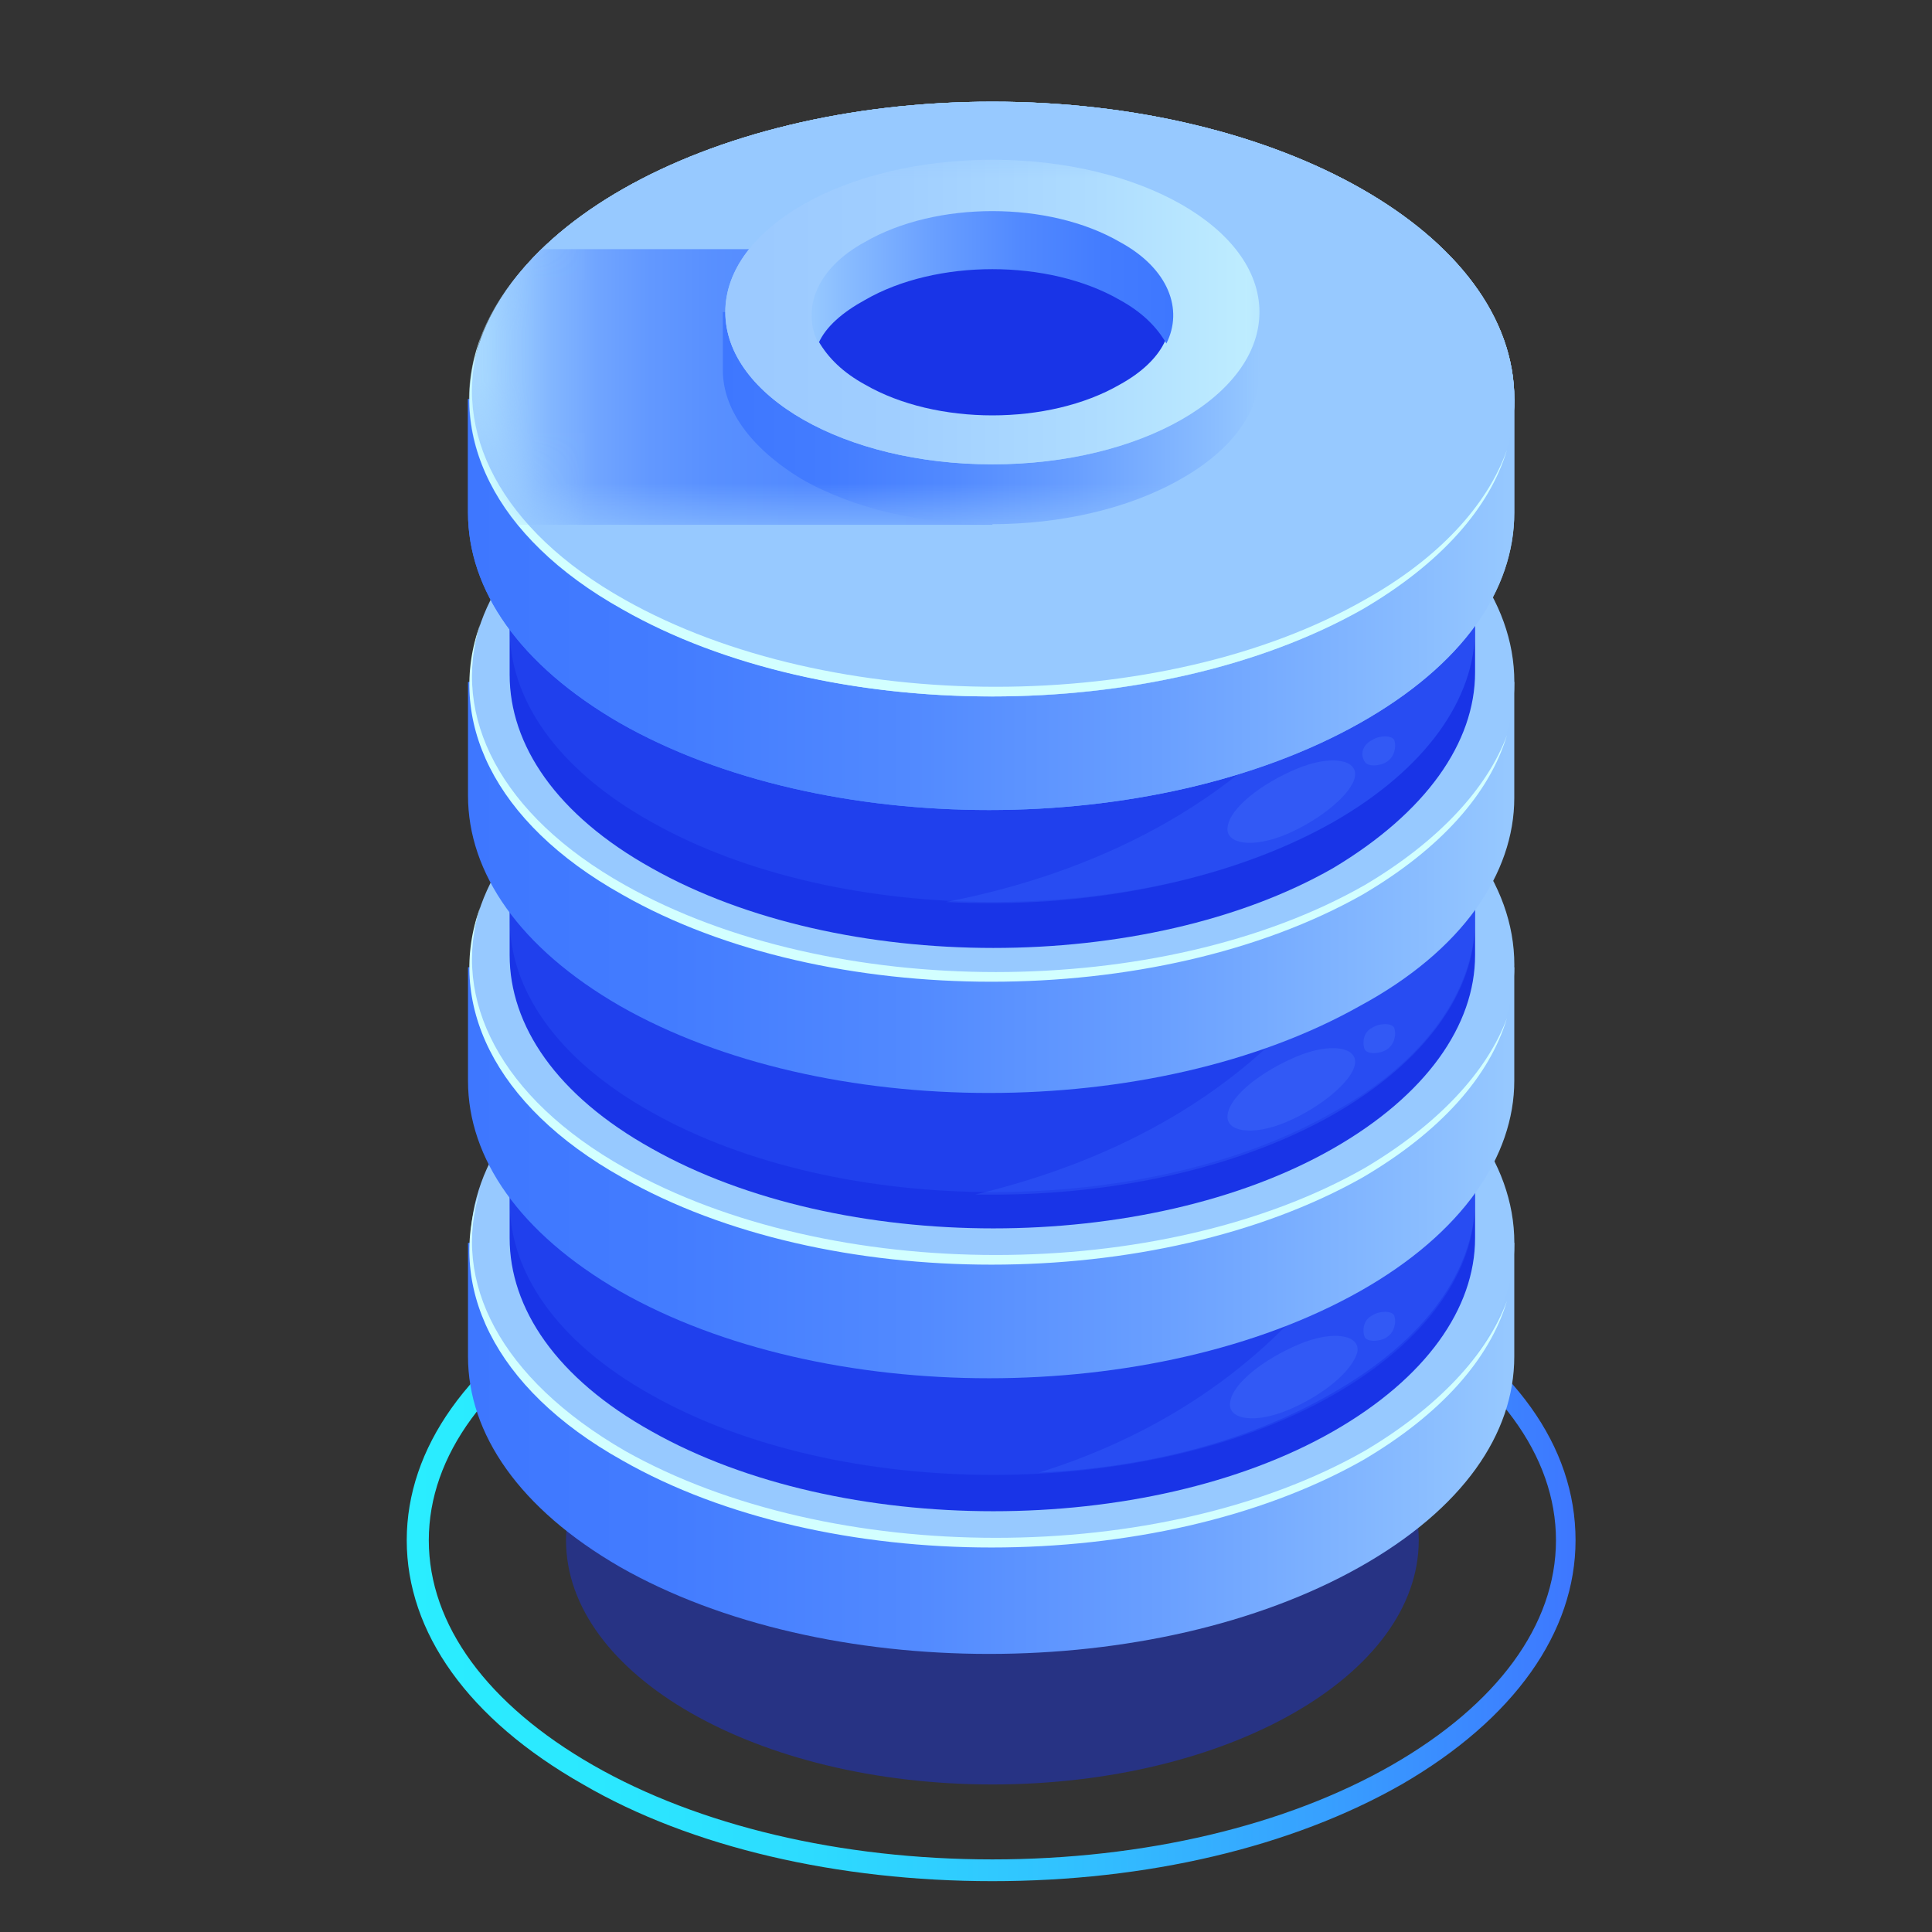 <svg width="38" height="38" viewBox="0 0 38 38" fill="none" xmlns="http://www.w3.org/2000/svg">
<rect x="0" y="0" width="38" height="38" fill="#333333" stroke="none"/>
<path d="M19.519 37C16.482 37 13.591 36.334 11.47 35.098C9.205 33.814 8 32.102 8 30.295C8 28.488 9.205 26.776 11.422 25.492C15.856 22.971 23.085 22.971 27.567 25.492C29.784 26.776 30.989 28.44 30.989 30.295C30.989 32.102 29.784 33.814 27.567 35.098C25.398 36.334 22.555 37 19.519 37ZM19.519 24.018C16.675 24.018 13.832 24.636 11.663 25.872C9.59 27.061 8.434 28.631 8.434 30.295C8.434 31.959 9.59 33.529 11.663 34.718C13.735 35.906 16.53 36.572 19.519 36.572C22.507 36.572 25.302 35.906 27.374 34.718C29.447 33.529 30.604 31.959 30.604 30.295C30.604 28.631 29.447 27.061 27.374 25.872C25.206 24.636 22.362 24.018 19.519 24.018Z" fill="url(#paint0_linear_883_22616)"/>
<g opacity="0.67">
<path opacity="0.67" d="M19.519 35.098C24.15 35.098 27.905 32.948 27.905 30.295C27.905 27.643 24.15 25.492 19.519 25.492C14.887 25.492 11.133 27.643 11.133 30.295C11.133 32.948 14.887 35.098 19.519 35.098Z" fill="#1934E7"/>
</g>
<path d="M29.784 26.681V24.446H29.013C28.531 23.78 27.76 23.115 26.796 22.544C22.796 20.261 16.29 20.261 12.241 22.544C11.277 23.115 10.506 23.733 10.024 24.446H9.205V26.681C9.205 28.203 10.217 29.677 12.193 30.819C16.193 33.101 22.7 33.101 26.748 30.819C28.772 29.677 29.784 28.203 29.784 26.681Z" fill="url(#paint1_linear_883_22616)"/>
<path d="M19.519 30.295C25.189 30.295 29.785 27.676 29.785 24.446C29.785 21.215 25.189 18.597 19.519 18.597C13.85 18.597 9.254 21.215 9.254 24.446C9.254 27.676 13.85 30.295 19.519 30.295Z" fill="#97C9FF"/>
<path d="M29.013 24.351V21.259H28.29C27.808 20.641 27.134 20.023 26.218 19.5C22.507 17.408 16.483 17.408 12.82 19.5C11.904 20.023 11.229 20.594 10.747 21.259H10.024V24.351C10.024 25.73 10.94 27.109 12.82 28.155C16.531 30.247 22.555 30.247 26.218 28.155C28.049 27.109 29.013 25.73 29.013 24.351Z" fill="#1934E7"/>
<g opacity="0.51">
<path opacity="0.51" d="M29.013 23.637V20.546H28.29C27.808 19.927 27.134 19.309 26.218 18.786C22.507 16.694 16.483 16.694 12.82 18.786C11.904 19.309 11.229 19.88 10.747 20.546H10.024V23.637C10.024 25.016 10.94 26.395 12.82 27.441C16.531 29.533 22.555 29.533 26.218 27.441C28.049 26.395 29.013 25.016 29.013 23.637Z" fill="#3160FE"/>
</g>
<path d="M19.519 26.728C24.763 26.728 29.014 24.301 29.014 21.307C29.014 18.313 24.763 15.886 19.519 15.886C14.275 15.886 10.025 18.313 10.025 21.307C10.025 24.301 14.275 26.728 19.519 26.728Z" fill="#97C9FF"/>
<g opacity="0.51">
<path opacity="0.51" d="M26.025 25.255C24.387 27.299 22.266 28.393 20.435 28.964C22.555 28.869 24.579 28.346 26.218 27.394C28.049 26.348 29.013 24.969 29.013 23.59V22.686C28.049 23.257 27.037 24.066 26.025 25.255Z" fill="#3E70FE"/>
</g>
<path d="M29.784 21.259V19.024H29.013C28.531 18.358 27.76 17.693 26.796 17.122C22.796 14.839 16.29 14.839 12.241 17.122C11.277 17.693 10.506 18.311 10.024 19.024H9.205V21.259C9.205 22.781 10.217 24.255 12.193 25.397C16.193 27.679 22.7 27.679 26.748 25.397C28.772 24.255 29.784 22.734 29.784 21.259Z" fill="url(#paint2_linear_883_22616)"/>
<path d="M19.519 24.826C25.189 24.826 29.785 22.208 29.785 18.977C29.785 15.747 25.189 13.128 19.519 13.128C13.85 13.128 9.254 15.747 9.254 18.977C9.254 22.208 13.85 24.826 19.519 24.826Z" fill="#97C9FF"/>
<path d="M29.013 18.787V15.696H28.29C27.808 15.078 27.134 14.46 26.218 13.937C22.507 11.844 16.483 11.844 12.82 13.937C11.904 14.46 11.229 15.03 10.747 15.696H10.024V18.787C10.024 20.166 10.94 21.545 12.82 22.591C16.531 24.684 22.555 24.684 26.218 22.591C28.049 21.545 29.013 20.166 29.013 18.787Z" fill="#1934E7"/>
<g opacity="0.51">
<path opacity="0.51" d="M29.013 18.074V14.983H28.29C27.808 14.365 27.134 13.747 26.218 13.224C22.507 11.131 16.483 11.131 12.82 13.224C11.904 13.747 11.229 14.317 10.747 14.983H10.024V18.074C10.024 19.453 10.94 20.832 12.82 21.878C16.531 23.971 22.555 23.971 26.218 21.878C28.049 20.88 29.013 19.453 29.013 18.074Z" fill="#3160FE"/>
</g>
<path d="M19.519 21.165C24.763 21.165 29.014 18.738 29.014 15.743C29.014 12.749 24.763 10.322 19.519 10.322C14.275 10.322 10.025 12.749 10.025 15.743C10.025 18.738 14.275 21.165 19.519 21.165Z" fill="#97C9FF"/>
<g opacity="0.51">
<path opacity="0.51" d="M26.025 19.405C24.001 21.973 21.158 23.019 19.182 23.495C21.736 23.542 24.29 23.019 26.218 21.926C28.049 20.879 29.013 19.5 29.013 18.121V16.885C28.049 17.36 27.037 18.169 26.025 19.405Z" fill="#3E70FE"/>
</g>
<path d="M29.784 15.696V13.413H29.013C28.531 12.747 27.76 12.082 26.796 11.511C22.796 9.228 16.29 9.228 12.241 11.511C11.277 12.082 10.506 12.7 10.024 13.413H9.205V15.648C9.205 17.17 10.217 18.644 12.193 19.785C16.193 22.068 22.7 22.068 26.748 19.785C28.772 18.692 29.784 17.17 29.784 15.696Z" fill="url(#paint3_linear_883_22616)"/>
<path d="M19.519 19.262C25.189 19.262 29.785 16.643 29.785 13.413C29.785 10.182 25.189 7.563 19.519 7.563C13.85 7.563 9.254 10.182 9.254 13.413C9.254 16.643 13.85 19.262 19.519 19.262Z" fill="#97C9FF"/>
<path d="M29.013 13.224V10.133H28.29C27.808 9.514 27.134 8.896 26.218 8.373C22.507 6.281 16.483 6.281 12.772 8.421C11.856 8.944 11.181 9.514 10.699 10.18H10.024V13.271C10.024 14.65 10.94 16.029 12.82 17.076C16.531 19.168 22.555 19.168 26.218 17.076C28.049 15.982 29.013 14.603 29.013 13.224Z" fill="#1934E7"/>
<g opacity="0.51">
<path opacity="0.51" d="M29.013 12.367V9.276H28.29C27.808 8.658 27.134 8.04 26.218 7.517C22.507 5.424 16.483 5.424 12.82 7.517C11.904 8.04 11.229 8.61 10.747 9.276H10.024V12.367C10.024 13.746 10.94 15.125 12.82 16.172C16.531 18.264 22.555 18.264 26.218 16.172C28.049 15.125 29.013 13.746 29.013 12.367Z" fill="#3160FE"/>
</g>
<path d="M19.519 15.553C24.763 15.553 29.014 13.126 29.014 10.132C29.014 7.138 24.763 4.711 19.519 4.711C14.275 4.711 10.025 7.138 10.025 10.132C10.025 13.126 14.275 15.553 19.519 15.553Z" fill="#97C9FF"/>
<path d="M29.784 10.084V7.849H29.013C28.531 7.183 27.76 6.517 26.796 5.946C22.796 3.664 16.29 3.664 12.241 5.946C11.277 6.517 10.506 7.135 10.024 7.849H9.205V10.084C9.205 11.605 10.217 13.079 12.193 14.221C16.193 16.503 22.7 16.503 26.748 14.221C28.772 13.079 29.784 11.605 29.784 10.084Z" fill="url(#paint4_linear_883_22616)"/>
<path d="M19.519 13.698C25.189 13.698 29.785 11.08 29.785 7.849C29.785 4.619 25.189 2 19.519 2C13.85 2 9.253 4.619 9.253 7.849C9.253 11.08 13.85 13.698 19.519 13.698Z" fill="#97C9FF"/>
<path d="M19.519 13.698C25.189 13.698 29.785 11.08 29.785 7.849C29.785 4.619 25.189 2 19.519 2C13.85 2 9.253 4.619 9.253 7.849C9.253 11.08 13.85 13.698 19.519 13.698Z" fill="#97C9FF"/>
<g opacity="0.51">
<path opacity="0.51" d="M26.025 13.556C23.808 16.362 20.579 17.361 18.603 17.741C21.302 17.884 24.098 17.361 26.218 16.172C28.049 15.126 29.013 13.746 29.013 12.367V10.988C28.049 11.511 27.037 12.32 26.025 13.556Z" fill="#3E70FE"/>
</g>
<path d="M29.784 10.084V7.849H29.013C28.531 7.183 27.76 6.517 26.796 5.946C22.796 3.664 16.29 3.664 12.241 5.946C11.277 6.517 10.506 7.135 10.024 7.849H9.205V10.084C9.205 11.605 10.217 13.079 12.193 14.221C16.193 16.503 22.7 16.503 26.748 14.221C28.772 13.079 29.784 11.605 29.784 10.084Z" fill="url(#paint5_linear_883_22616)"/>
<path d="M19.519 13.698C25.189 13.698 29.785 11.08 29.785 7.849C29.785 4.619 25.189 2 19.519 2C13.85 2 9.253 4.619 9.253 7.849C9.253 11.08 13.85 13.698 19.519 13.698Z" fill="#97C9FF"/>
<path d="M19.519 13.698C25.189 13.698 29.785 11.08 29.785 7.849C29.785 4.619 25.189 2 19.519 2C13.85 2 9.253 4.619 9.253 7.849C9.253 11.08 13.85 13.698 19.519 13.698Z" fill="#97C9FF"/>
<path d="M26.845 11.796C22.844 14.079 16.338 14.079 12.29 11.796C9.832 10.417 8.868 8.467 9.446 6.66C8.771 8.515 9.687 10.56 12.242 11.986C16.242 14.269 22.748 14.269 26.796 11.986C28.339 11.083 29.302 9.989 29.64 8.848C29.254 9.941 28.291 10.988 26.845 11.796Z" fill="#D2FFFF"/>
<path d="M26.845 17.407C22.844 19.69 16.338 19.69 12.29 17.407C9.832 16.028 8.868 14.079 9.446 12.271C8.771 14.126 9.687 16.171 12.242 17.598C16.242 19.88 22.748 19.88 26.796 17.598C28.339 16.694 29.302 15.6 29.64 14.459C29.254 15.505 28.291 16.551 26.845 17.407Z" fill="#D2FFFF"/>
<path d="M26.845 22.972C22.844 25.255 16.338 25.255 12.29 22.972C9.832 21.593 8.868 19.643 9.446 17.836C8.771 19.691 9.687 21.735 12.242 23.162C16.242 25.445 22.748 25.445 26.796 23.162C28.339 22.259 29.302 21.165 29.64 20.023C29.254 21.07 28.291 22.116 26.845 22.972Z" fill="#D2FFFF"/>
<path d="M26.845 28.535C22.844 30.818 16.338 30.818 12.29 28.535C9.832 27.109 8.868 25.206 9.446 23.399C8.771 25.254 9.687 27.299 12.242 28.726C16.242 31.008 22.748 31.008 26.796 28.726C28.339 27.822 29.302 26.728 29.64 25.587C29.254 26.633 28.291 27.679 26.845 28.535Z" fill="#D2FFFF"/>
<mask id="mask0_883_22616" style="mask-type:alpha" maskUnits="userSpaceOnUse" x="9" y="2" width="17" height="9">
<path d="M10.705 10.322H25.351V2.951H11.46C8.742 5.214 8.515 7.93 10.705 10.322Z" fill="url(#paint6_linear_883_22616)"/>
</mask>
<g mask="url(#mask0_883_22616)">
<path opacity="0.78" d="M10.169 10.322H19.519V4.9H10.651C8.916 6.565 8.771 8.562 10.169 10.322Z" fill="url(#paint7_linear_883_22616)"/>
<path d="M24.772 7.327V6.138H24.387C24.146 5.805 23.76 5.472 23.23 5.187C21.158 3.998 17.832 3.998 15.76 5.187C15.278 5.472 14.892 5.805 14.603 6.138H14.217V7.279C14.217 8.04 14.748 8.801 15.76 9.419C17.832 10.608 21.158 10.608 23.23 9.419C24.242 8.848 24.772 8.087 24.772 7.327Z" fill="url(#paint8_linear_883_22616)"/>
<path d="M19.519 9.133C22.42 9.133 24.772 7.792 24.772 6.138C24.772 4.483 22.42 3.142 19.519 3.142C16.617 3.142 14.266 4.483 14.266 6.138C14.266 7.792 16.617 9.133 19.519 9.133Z" fill="#97C9FF"/>
<path d="M19.519 9.133C22.42 9.133 24.772 7.792 24.772 6.138C24.772 4.483 22.42 3.142 19.519 3.142C16.617 3.142 14.266 4.483 14.266 6.138C14.266 7.792 16.617 9.133 19.519 9.133Z" fill="url(#paint9_linear_883_22616)"/>
<path d="M22.025 7.564C20.627 8.372 18.41 8.372 17.013 7.564C16.579 7.326 16.29 7.041 16.097 6.708C15.76 6.042 16.627 5.519 17.591 4.996C18.989 4.187 19.953 3.997 21.35 4.806C22.314 5.329 23.278 6.042 22.893 6.755C22.748 7.041 22.459 7.326 22.025 7.564Z" fill="#1934E7"/>
<path d="M17.013 5.9C18.41 5.092 20.627 5.092 22.025 5.9C22.459 6.138 22.748 6.423 22.941 6.756C23.278 6.09 22.989 5.282 22.025 4.759C20.627 3.95 18.41 3.95 17.013 4.759C16.049 5.282 15.76 6.09 16.097 6.756C16.241 6.423 16.579 6.138 17.013 5.9Z" fill="url(#paint10_linear_883_22616)"/>
</g>
<g opacity="0.51">
<path opacity="0.51" d="M25.302 16.409C24.627 16.694 24.097 16.599 24.145 16.266C24.194 15.886 24.82 15.41 25.495 15.125C26.17 14.84 26.7 14.935 26.651 15.268C26.603 15.601 25.977 16.124 25.302 16.409Z" fill="#4E7EFF"/>
</g>
<g opacity="0.51">
<path opacity="0.51" d="M25.302 22.068C24.627 22.354 24.097 22.258 24.145 21.925C24.194 21.545 24.82 21.07 25.495 20.784C26.17 20.499 26.7 20.594 26.651 20.927C26.603 21.26 25.977 21.783 25.302 22.068Z" fill="#4E7EFF"/>
</g>
<g opacity="0.51">
<path opacity="0.51" d="M25.35 27.727C24.675 28.013 24.145 27.918 24.194 27.585C24.242 27.204 24.868 26.729 25.543 26.443C26.218 26.158 26.748 26.253 26.7 26.586C26.603 26.966 26.025 27.442 25.35 27.727Z" fill="#4E7EFF"/>
</g>
<g opacity="0.51">
<path opacity="0.51" d="M27.278 14.983C27.133 15.078 26.892 15.078 26.844 14.983C26.748 14.84 26.796 14.65 26.989 14.555C27.133 14.46 27.374 14.46 27.423 14.555C27.471 14.697 27.423 14.888 27.278 14.983Z" fill="#4E7EFF"/>
</g>
<g opacity="0.51">
<path opacity="0.51" d="M27.278 20.642C27.133 20.737 26.892 20.737 26.844 20.642C26.796 20.547 26.796 20.309 26.989 20.214C27.133 20.119 27.374 20.119 27.422 20.214C27.471 20.357 27.422 20.547 27.278 20.642Z" fill="#4E7EFF"/>
</g>
<g opacity="0.51">
<path opacity="0.51" d="M27.278 26.301C27.133 26.396 26.892 26.396 26.844 26.301C26.796 26.206 26.796 25.968 26.989 25.873C27.133 25.778 27.374 25.778 27.422 25.873C27.471 26.016 27.422 26.206 27.278 26.301Z" fill="#4E7EFF"/>
</g>
<defs>
<linearGradient id="paint0_linear_883_22616" x1="8" y1="30.304" x2="31.008" y2="30.304" gradientUnits="userSpaceOnUse">
<stop stop-color="#2AEDFF"/>
<stop offset="0.163" stop-color="#2BE8FF"/>
<stop offset="0.355" stop-color="#2DDAFF"/>
<stop offset="0.561" stop-color="#31C2FF"/>
<stop offset="0.778" stop-color="#37A1FF"/>
<stop offset="1" stop-color="#3E77FF"/>
</linearGradient>
<linearGradient id="paint1_linear_883_22616" x1="9.227" y1="26.698" x2="29.78" y2="26.698" gradientUnits="userSpaceOnUse">
<stop stop-color="#3E77FF"/>
<stop offset="0.191" stop-color="#437CFF"/>
<stop offset="0.417" stop-color="#5189FF"/>
<stop offset="0.659" stop-color="#699FFF"/>
<stop offset="0.913" stop-color="#8ABDFF"/>
<stop offset="1" stop-color="#97C9FF"/>
</linearGradient>
<linearGradient id="paint2_linear_883_22616" x1="9.227" y1="21.242" x2="29.78" y2="21.242" gradientUnits="userSpaceOnUse">
<stop stop-color="#3E77FF"/>
<stop offset="0.191" stop-color="#437CFF"/>
<stop offset="0.417" stop-color="#5189FF"/>
<stop offset="0.659" stop-color="#699FFF"/>
<stop offset="0.913" stop-color="#8ABDFF"/>
<stop offset="1" stop-color="#97C9FF"/>
</linearGradient>
<linearGradient id="paint3_linear_883_22616" x1="9.227" y1="15.673" x2="29.78" y2="15.673" gradientUnits="userSpaceOnUse">
<stop stop-color="#3E77FF"/>
<stop offset="0.191" stop-color="#437CFF"/>
<stop offset="0.417" stop-color="#5189FF"/>
<stop offset="0.659" stop-color="#699FFF"/>
<stop offset="0.913" stop-color="#8ABDFF"/>
<stop offset="1" stop-color="#97C9FF"/>
</linearGradient>
<linearGradient id="paint4_linear_883_22616" x1="9.227" y1="10.104" x2="29.78" y2="10.104" gradientUnits="userSpaceOnUse">
<stop stop-color="#3E77FF"/>
<stop offset="0.191" stop-color="#437CFF"/>
<stop offset="0.417" stop-color="#5189FF"/>
<stop offset="0.659" stop-color="#699FFF"/>
<stop offset="0.913" stop-color="#8ABDFF"/>
<stop offset="1" stop-color="#97C9FF"/>
</linearGradient>
<linearGradient id="paint5_linear_883_22616" x1="9.227" y1="10.104" x2="29.78" y2="10.104" gradientUnits="userSpaceOnUse">
<stop stop-color="#3E77FF"/>
<stop offset="0.191" stop-color="#437CFF"/>
<stop offset="0.417" stop-color="#5189FF"/>
<stop offset="0.659" stop-color="#699FFF"/>
<stop offset="0.913" stop-color="#8ABDFF"/>
<stop offset="1" stop-color="#97C9FF"/>
</linearGradient>
<linearGradient id="paint6_linear_883_22616" x1="9.23" y1="6.618" x2="25.327" y2="6.618" gradientUnits="userSpaceOnUse">
<stop/>
<stop offset="0.047" stop-color="#2F2F2F"/>
<stop offset="0.098" stop-color="#5A5A5A"/>
<stop offset="0.155" stop-color="#828282"/>
<stop offset="0.216" stop-color="#A4A4A4"/>
<stop offset="0.283" stop-color="#C0C0C0"/>
<stop offset="0.357" stop-color="#D7D7D7"/>
<stop offset="0.442" stop-color="#E9E9E9"/>
<stop offset="0.544" stop-color="#F6F6F6"/>
<stop offset="0.681" stop-color="#FDFDFD"/>
<stop offset="1" stop-color="white"/>
</linearGradient>
<linearGradient id="paint7_linear_883_22616" x1="9.227" y1="7.598" x2="19.504" y2="7.598" gradientUnits="userSpaceOnUse">
<stop stop-color="#BFEEFF"/>
<stop offset="0.009" stop-color="#BAEAFF"/>
<stop offset="0.079" stop-color="#99CBFF"/>
<stop offset="0.157" stop-color="#7DB1FF"/>
<stop offset="0.244" stop-color="#669BFF"/>
<stop offset="0.344" stop-color="#548BFF"/>
<stop offset="0.464" stop-color="#4780FF"/>
<stop offset="0.625" stop-color="#4079FF"/>
<stop offset="1" stop-color="#3E77FF"/>
</linearGradient>
<linearGradient id="paint8_linear_883_22616" x1="14.228" y1="7.307" x2="24.78" y2="7.307" gradientUnits="userSpaceOnUse">
<stop stop-color="#3E77FF"/>
<stop offset="0.191" stop-color="#437CFF"/>
<stop offset="0.417" stop-color="#5189FF"/>
<stop offset="0.659" stop-color="#699FFF"/>
<stop offset="0.913" stop-color="#8ABDFF"/>
<stop offset="1" stop-color="#97C9FF"/>
</linearGradient>
<linearGradient id="paint9_linear_883_22616" x1="14.227" y1="6.152" x2="24.78" y2="6.152" gradientUnits="userSpaceOnUse">
<stop stop-color="#9BC9FF"/>
<stop offset="0.316" stop-color="#A0CEFF"/>
<stop offset="0.687" stop-color="#AEDCFF"/>
<stop offset="1" stop-color="#BFEEFF"/>
</linearGradient>
<linearGradient id="paint10_linear_883_22616" x1="15.951" y1="5.429" x2="23.056" y2="5.429" gradientUnits="userSpaceOnUse">
<stop stop-color="#97C9FF"/>
<stop offset="0.087" stop-color="#8ABDFF"/>
<stop offset="0.341" stop-color="#699FFF"/>
<stop offset="0.583" stop-color="#5189FF"/>
<stop offset="0.809" stop-color="#437CFF"/>
<stop offset="1" stop-color="#3E77FF"/>
</linearGradient>
</defs>
</svg>

